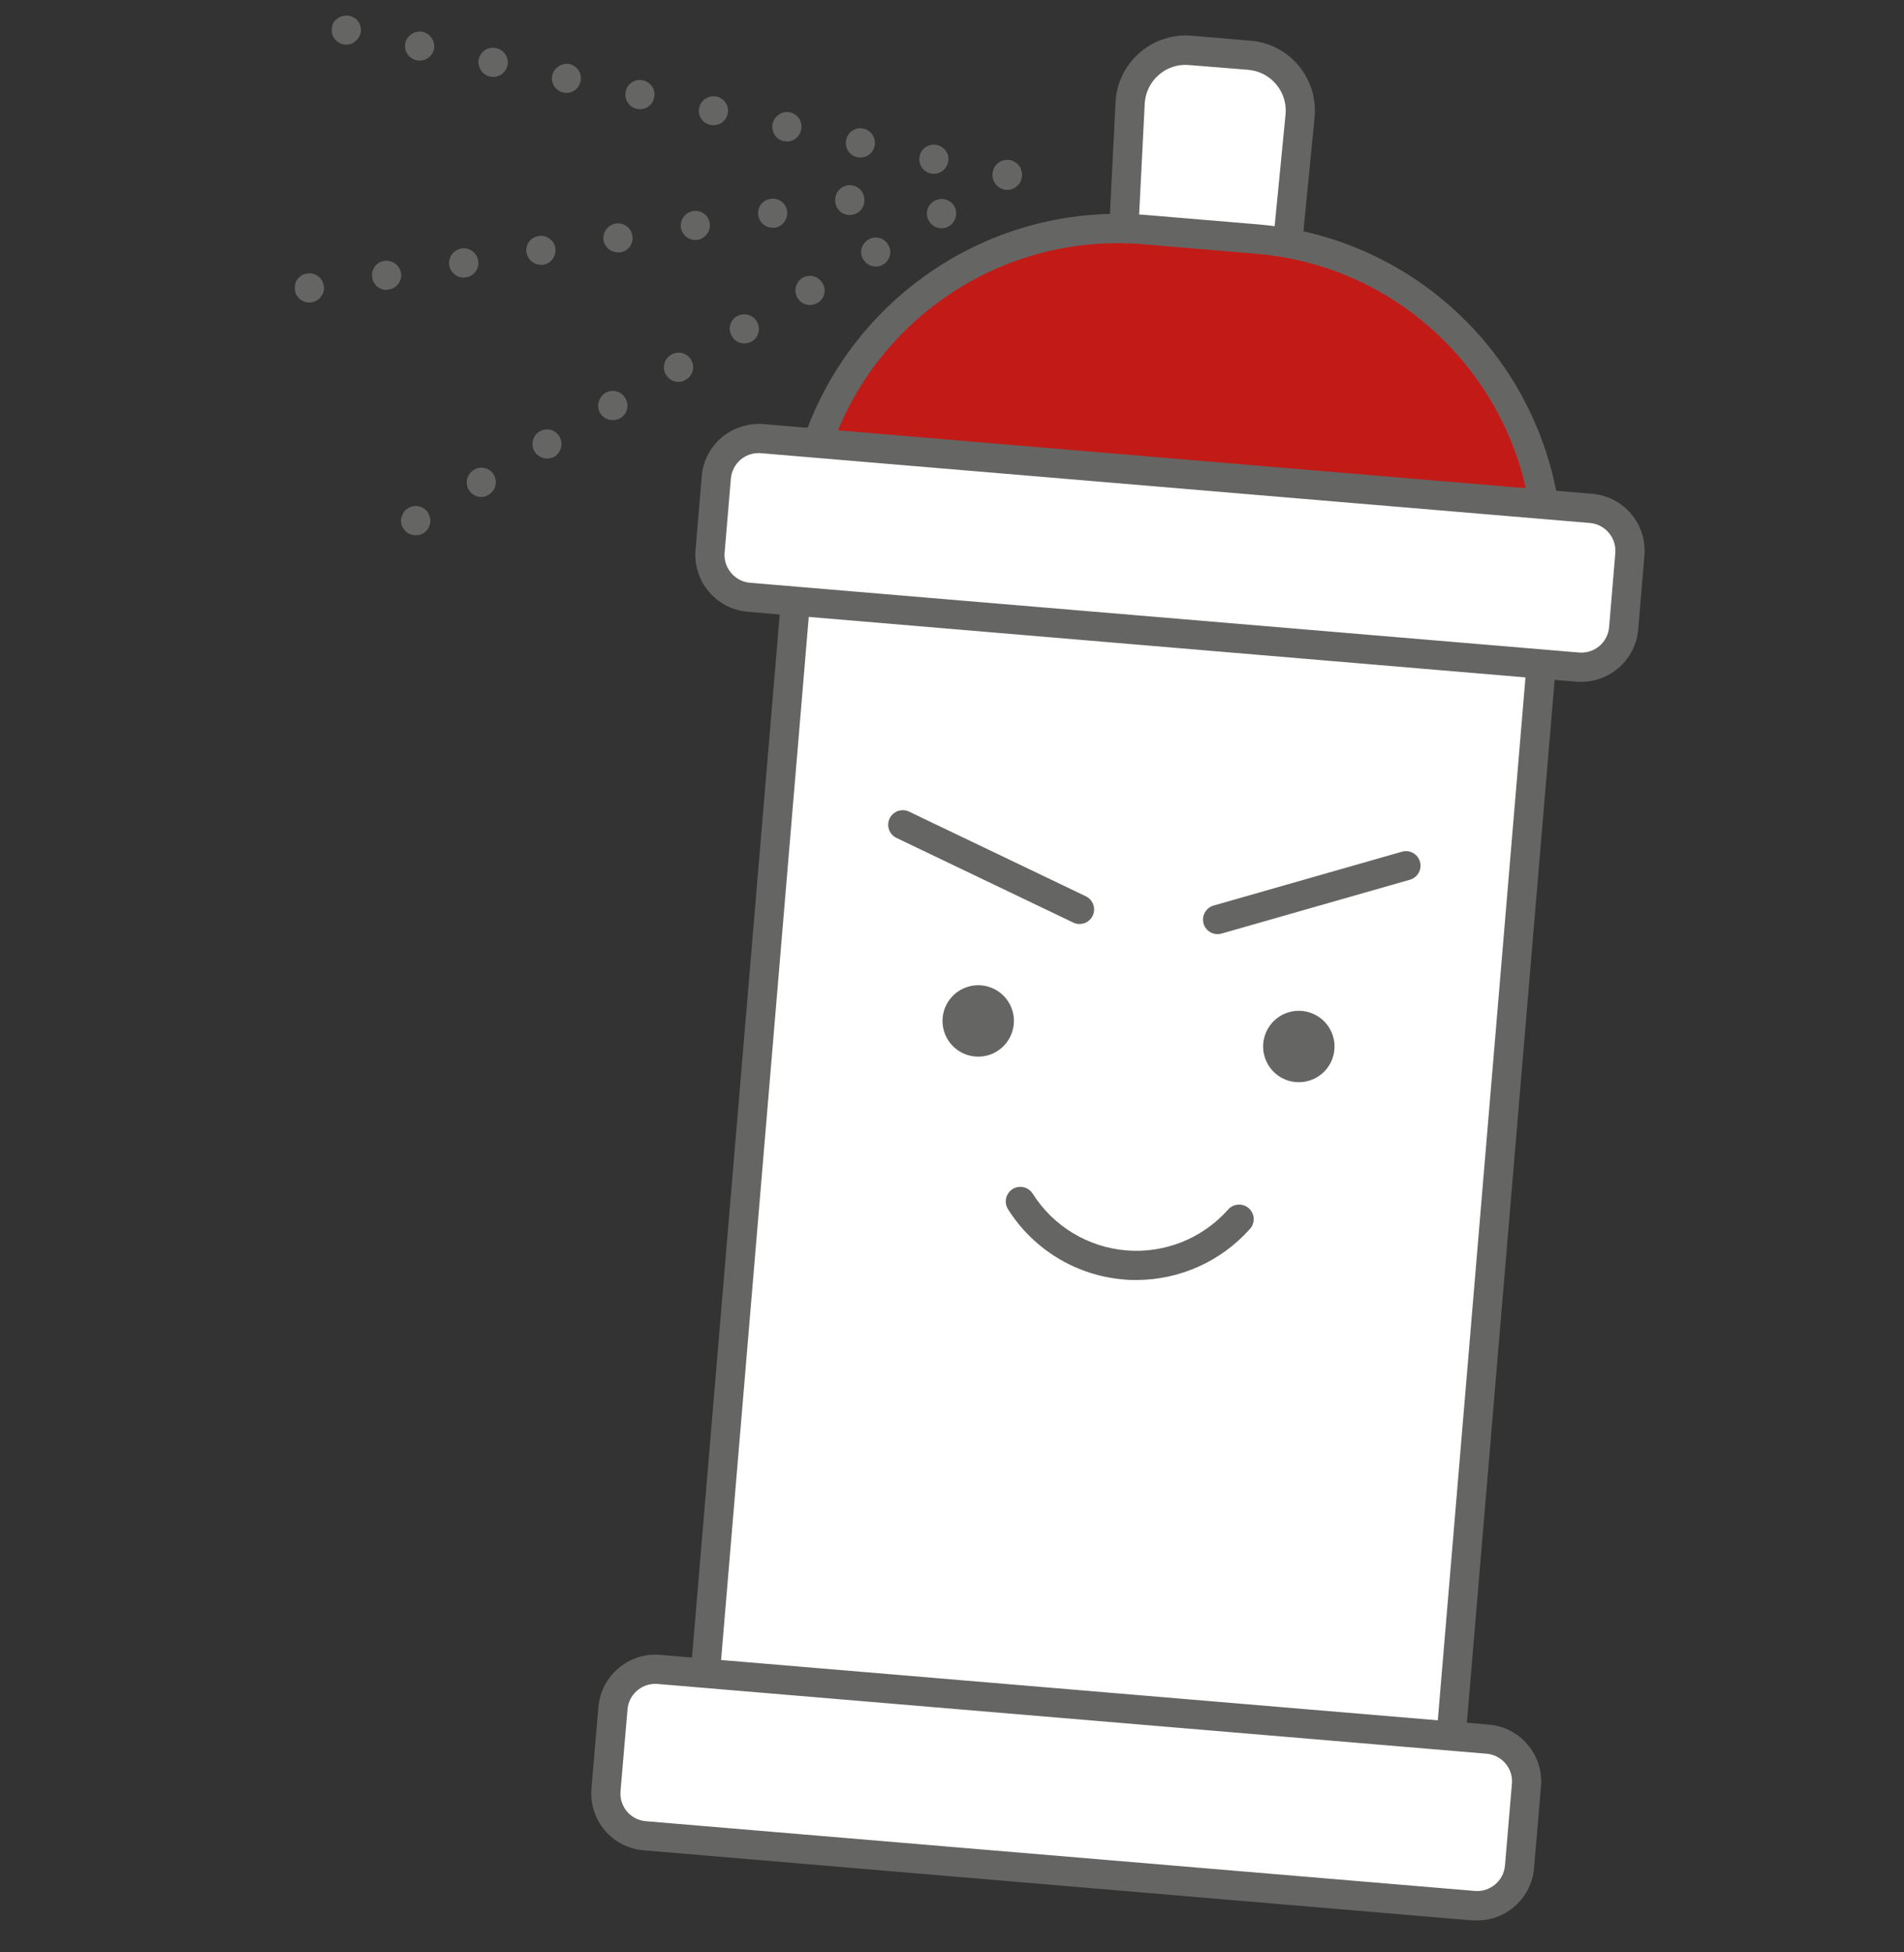 <svg width="40" height="41" viewBox="0 0 40 41" fill="none" xmlns="http://www.w3.org/2000/svg">
<rect x="0" y="0" width="40" height="41" fill="#333333" stroke="none"/>
<path d="M26.935 6.288L23.549 6.003L23.742 2.159C23.759 1.844 23.903 1.549 24.141 1.342C24.379 1.135 24.691 1.033 25.005 1.059L26.249 1.159C26.56 1.186 26.848 1.335 27.047 1.575C27.247 1.815 27.342 2.125 27.312 2.435L26.935 6.288Z" fill="white"/>
<path fill-rule="evenodd" clip-rule="evenodd" d="M26.909 6.594H26.935C27.093 6.594 27.225 6.474 27.24 6.317L27.617 2.466C27.656 2.074 27.535 1.683 27.283 1.38C27.03 1.077 26.667 0.888 26.274 0.855L25.03 0.75C24.632 0.718 24.238 0.848 23.938 1.111C23.637 1.373 23.456 1.747 23.436 2.145L23.243 5.988C23.236 6.153 23.36 6.295 23.524 6.309L26.909 6.594ZM26.66 5.958L23.87 5.722L24.049 2.176C24.061 1.945 24.166 1.728 24.341 1.576C24.515 1.42 24.747 1.344 24.979 1.366L26.223 1.466C26.453 1.485 26.665 1.596 26.812 1.773C26.96 1.95 27.03 2.178 27.007 2.407L26.66 5.958Z" fill="#656664"/>
<path d="M24.691 4.875L25.759 4.964C29.786 5.303 32.777 8.842 32.438 12.87L16.786 11.554C17.125 7.526 20.664 4.536 24.692 4.875L24.691 4.875Z" fill="#C21B17"/>
<path fill-rule="evenodd" clip-rule="evenodd" d="M32.413 13.175H32.438C32.511 13.175 32.581 13.149 32.636 13.102C32.698 13.05 32.737 12.975 32.744 12.893L32.799 12.234C32.954 10.394 32.371 8.568 31.18 7.158C29.988 5.747 28.284 4.868 26.444 4.713L24.057 4.513C20.23 4.204 16.87 7.042 16.535 10.867L16.48 11.527C16.467 11.696 16.592 11.844 16.76 11.858L32.413 13.175ZM32.158 12.54L17.117 11.275L17.147 10.923C17.446 7.431 20.514 4.84 24.007 5.129L26.394 5.329C29.887 5.624 32.481 8.693 32.188 12.186L32.158 12.54Z" fill="#656664"/>
<rect x="16.799" y="11.585" width="15.723" height="25.604" transform="rotate(4.807 16.799 11.585)" fill="white"/>
<path fill-rule="evenodd" clip-rule="evenodd" d="M30.294 38.724H30.32C30.479 38.723 30.612 38.601 30.626 38.443L32.774 12.928C32.788 12.76 32.663 12.612 32.494 12.598L16.825 11.28C16.744 11.274 16.665 11.3 16.602 11.351C16.54 11.404 16.501 11.479 16.494 11.559L14.347 37.074C14.333 37.242 14.459 37.39 14.627 37.404L30.294 38.724ZM30.041 38.087L14.984 36.821L17.078 11.916L32.135 13.187L30.041 38.087Z" fill="#656664"/>
<rect x="15.123" y="9.137" width="19.26" height="3.342" rx="1.091" transform="rotate(4.807 15.123 9.137)" fill="white"/>
<path fill-rule="evenodd" clip-rule="evenodd" d="M33.125 14.316H33.225V14.318C33.847 14.315 34.364 13.837 34.416 13.217L34.547 11.665C34.601 11.005 34.112 10.427 33.453 10.37L16.037 8.906C15.721 8.882 15.407 8.982 15.163 9.185C14.92 9.39 14.769 9.683 14.743 9.999L14.612 11.553C14.559 12.212 15.048 12.79 15.706 12.847L33.125 14.316ZM15.559 9.653C15.664 9.564 15.797 9.515 15.935 9.515V9.514C15.952 9.514 15.969 9.515 15.986 9.517L33.402 10.983C33.724 11.011 33.962 11.294 33.935 11.616L33.805 13.168C33.792 13.323 33.719 13.466 33.6 13.567C33.481 13.667 33.328 13.716 33.173 13.703L15.757 12.238C15.436 12.21 15.197 11.928 15.223 11.607L15.354 10.053C15.367 9.898 15.44 9.754 15.559 9.653Z" fill="#656664"/>
<path d="M30.96 40.015L13.544 38.55C13.309 38.531 13.09 38.418 12.938 38.238C12.785 38.057 12.71 37.823 12.73 37.587L12.877 35.871C12.897 35.636 13.009 35.417 13.19 35.265C13.37 35.112 13.604 35.037 13.84 35.057L31.255 36.522C31.491 36.542 31.709 36.654 31.862 36.835C32.014 37.016 32.089 37.25 32.069 37.485L31.923 39.201C31.882 39.692 31.451 40.056 30.96 40.015Z" fill="white"/>
<path fill-rule="evenodd" clip-rule="evenodd" d="M13.518 38.856L30.935 40.329H31.035C31.658 40.328 32.176 39.85 32.228 39.229L32.374 37.51C32.428 36.852 31.939 36.274 31.281 36.217L13.865 34.752C13.207 34.699 12.629 35.187 12.572 35.845L12.425 37.562C12.371 38.221 12.86 38.8 13.518 38.856ZM13.183 35.897C13.208 35.595 13.461 35.362 13.764 35.361C13.781 35.361 13.797 35.362 13.814 35.363L31.23 36.828C31.385 36.841 31.528 36.914 31.628 37.033C31.728 37.151 31.777 37.305 31.763 37.459L31.617 39.176C31.589 39.498 31.307 39.736 30.985 39.71L13.569 38.245C13.415 38.233 13.271 38.159 13.171 38.041C13.071 37.922 13.023 37.769 13.036 37.614L13.183 35.897Z" fill="#656664"/>
<path d="M19.805 21.358C19.838 21.057 20.049 20.805 20.341 20.72C20.632 20.635 20.946 20.734 21.136 20.97C21.326 21.207 21.354 21.535 21.208 21.8C21.062 22.067 20.771 22.218 20.469 22.185C20.057 22.14 19.76 21.77 19.805 21.358Z" fill="#656664"/>
<path d="M22.679 19.098L18.965 17.32L22.679 19.098Z" fill="white"/>
<path d="M22.679 19.404C22.634 19.405 22.588 19.394 22.547 19.374L18.833 17.596C18.681 17.523 18.616 17.34 18.69 17.188C18.763 17.035 18.946 16.971 19.098 17.044L22.812 18.822C22.941 18.884 23.01 19.027 22.978 19.167C22.947 19.306 22.822 19.405 22.679 19.404Z" fill="#656664"/>
<path d="M28.035 22.02C28.053 21.718 27.886 21.434 27.613 21.302C27.34 21.169 27.014 21.215 26.788 21.416C26.561 21.618 26.478 21.937 26.578 22.223C26.678 22.51 26.94 22.708 27.243 22.725C27.657 22.749 28.011 22.434 28.035 22.02Z" fill="#656664"/>
<path d="M25.579 19.311L29.537 18.179L25.579 19.311Z" fill="white"/>
<path d="M25.579 19.617C25.427 19.617 25.297 19.505 25.276 19.354C25.255 19.203 25.348 19.06 25.494 19.017L29.452 17.886C29.557 17.855 29.671 17.883 29.749 17.959C29.828 18.035 29.86 18.147 29.834 18.253C29.808 18.359 29.727 18.443 29.622 18.474L25.663 19.605C25.636 19.613 25.608 19.617 25.579 19.617Z" fill="#656664"/>
<path d="M23.877 26.88C23.786 26.88 23.696 26.88 23.606 26.869C22.611 26.786 21.712 26.241 21.178 25.396C21.119 25.304 21.113 25.188 21.163 25.09C21.213 24.993 21.311 24.93 21.421 24.924C21.53 24.919 21.634 24.972 21.693 25.064C22.125 25.748 22.852 26.19 23.657 26.258C24.463 26.326 25.254 26.011 25.793 25.409C25.865 25.321 25.98 25.28 26.091 25.302C26.203 25.324 26.293 25.406 26.326 25.516C26.358 25.625 26.328 25.743 26.246 25.822C25.641 26.494 24.781 26.878 23.877 26.88Z" fill="#656664"/>
<path d="M21.162 3.68L7.274 0.631L21.162 3.68Z" fill="white"/>
<path d="M21.159 3.985C21.12 3.985 21.081 3.976 21.044 3.96C21.006 3.946 20.972 3.924 20.944 3.895C20.887 3.84 20.855 3.763 20.854 3.683C20.848 3.57 20.905 3.462 21.002 3.403C21.1 3.344 21.222 3.344 21.319 3.403C21.417 3.462 21.474 3.57 21.467 3.683C21.467 3.763 21.434 3.84 21.377 3.895C21.319 3.952 21.241 3.985 21.159 3.985Z" fill="#656664"/>
<path fill-rule="evenodd" clip-rule="evenodd" d="M8.514 0.905C8.482 1.07 8.587 1.23 8.751 1.265C8.773 1.272 8.796 1.275 8.818 1.273C8.96 1.272 9.084 1.174 9.118 1.036C9.149 0.87 9.045 0.709 8.881 0.668C8.715 0.637 8.554 0.741 8.514 0.905ZM10.294 1.608C10.129 1.57 10.024 1.407 10.058 1.24C10.096 1.076 10.261 0.973 10.425 1.011C10.59 1.046 10.695 1.207 10.662 1.371C10.631 1.513 10.507 1.614 10.362 1.616C10.349 1.616 10.338 1.614 10.328 1.612C10.317 1.61 10.306 1.608 10.294 1.608ZM11.644 1.813C11.688 1.881 11.758 1.928 11.838 1.943C11.858 1.95 11.88 1.953 11.901 1.951C12.043 1.951 12.165 1.853 12.194 1.714C12.234 1.551 12.133 1.386 11.969 1.346C11.803 1.315 11.642 1.419 11.602 1.583C11.585 1.663 11.6 1.745 11.644 1.813ZM13.382 2.286C13.302 2.269 13.232 2.221 13.187 2.152C13.143 2.083 13.128 1.999 13.145 1.918C13.162 1.838 13.211 1.769 13.28 1.725C13.35 1.682 13.434 1.669 13.513 1.689C13.591 1.706 13.66 1.754 13.703 1.822C13.746 1.889 13.76 1.971 13.742 2.049C13.716 2.191 13.592 2.294 13.447 2.294C13.434 2.294 13.421 2.292 13.409 2.29C13.399 2.288 13.39 2.286 13.382 2.286ZM14.729 2.489C14.771 2.557 14.84 2.604 14.918 2.621C14.943 2.628 14.969 2.631 14.994 2.629C15.133 2.629 15.254 2.533 15.285 2.397C15.306 2.318 15.293 2.234 15.249 2.165C15.206 2.095 15.136 2.046 15.056 2.029C14.891 1.994 14.728 2.097 14.689 2.261C14.671 2.34 14.685 2.422 14.729 2.489ZM16.462 2.964C16.297 2.926 16.195 2.761 16.233 2.596C16.27 2.43 16.434 2.324 16.601 2.359C16.765 2.399 16.868 2.563 16.83 2.727C16.801 2.87 16.676 2.972 16.53 2.972C16.521 2.972 16.511 2.971 16.5 2.969C16.488 2.967 16.475 2.964 16.462 2.964ZM17.816 3.167C17.859 3.235 17.927 3.282 18.005 3.299C18.029 3.306 18.054 3.309 18.079 3.307C18.221 3.308 18.343 3.209 18.373 3.07C18.41 2.906 18.308 2.742 18.144 2.702C18.064 2.683 17.979 2.697 17.91 2.742C17.84 2.787 17.792 2.858 17.777 2.939C17.759 3.017 17.773 3.099 17.816 3.167ZM19.321 3.274C19.283 3.439 19.385 3.603 19.549 3.642C19.562 3.642 19.573 3.644 19.585 3.647C19.595 3.648 19.606 3.65 19.617 3.65C19.763 3.65 19.888 3.548 19.917 3.405C19.935 3.326 19.92 3.243 19.875 3.175C19.83 3.107 19.76 3.061 19.68 3.045C19.602 3.028 19.52 3.042 19.453 3.085C19.386 3.128 19.338 3.196 19.321 3.274Z" fill="#656664"/>
<path d="M7.272 0.938C7.192 0.938 7.116 0.905 7.06 0.848C7 0.792 6.967 0.712 6.97 0.629C6.972 0.59 6.977 0.551 6.986 0.513C7.002 0.474 7.027 0.44 7.06 0.413C7.182 0.298 7.372 0.298 7.493 0.413C7.55 0.471 7.582 0.548 7.583 0.629C7.583 0.714 7.547 0.795 7.483 0.85C7.427 0.906 7.351 0.938 7.272 0.938Z" fill="#656664"/>
<path d="M21.162 3.68L8.732 10.935L21.162 3.68Z" fill="white"/>
<path d="M21.159 3.985C21.12 3.985 21.081 3.976 21.044 3.96C21.006 3.946 20.972 3.924 20.944 3.895C20.887 3.84 20.855 3.763 20.854 3.683C20.848 3.57 20.905 3.462 21.002 3.403C21.1 3.344 21.222 3.344 21.319 3.403C21.417 3.462 21.474 3.57 21.467 3.683C21.467 3.763 21.434 3.84 21.377 3.895C21.319 3.952 21.241 3.985 21.159 3.985Z" fill="#656664"/>
<path fill-rule="evenodd" clip-rule="evenodd" d="M19.482 4.41C19.462 4.488 19.474 4.571 19.516 4.64V4.638C19.569 4.734 19.669 4.794 19.778 4.794C19.833 4.793 19.886 4.779 19.934 4.753C20.079 4.665 20.13 4.478 20.048 4.329C20.006 4.259 19.938 4.208 19.858 4.188C19.778 4.168 19.693 4.181 19.623 4.224C19.553 4.265 19.502 4.331 19.482 4.41ZM18.136 5.449C18.094 5.38 18.081 5.297 18.101 5.218C18.121 5.14 18.172 5.073 18.242 5.032C18.311 4.99 18.395 4.978 18.473 4.998C18.552 5.018 18.619 5.069 18.659 5.139C18.701 5.208 18.714 5.291 18.694 5.37C18.674 5.448 18.623 5.515 18.553 5.555C18.507 5.585 18.453 5.599 18.398 5.596C18.29 5.597 18.19 5.54 18.136 5.447V5.449ZM16.72 6.023C16.7 6.103 16.713 6.187 16.755 6.257V6.255C16.809 6.349 16.909 6.406 17.017 6.405C17.072 6.404 17.125 6.39 17.173 6.364C17.243 6.324 17.294 6.257 17.314 6.178C17.334 6.1 17.322 6.016 17.279 5.947C17.195 5.801 17.009 5.75 16.862 5.833C16.791 5.875 16.741 5.943 16.72 6.023ZM15.375 7.057C15.333 6.988 15.321 6.905 15.341 6.827C15.361 6.748 15.412 6.682 15.482 6.641C15.627 6.559 15.811 6.606 15.898 6.747C15.941 6.817 15.954 6.902 15.934 6.982C15.914 7.061 15.863 7.13 15.792 7.171C15.744 7.197 15.691 7.211 15.636 7.212C15.527 7.213 15.426 7.153 15.375 7.056V7.057ZM14.101 7.449C13.955 7.533 13.904 7.72 13.987 7.866V7.865C14.043 7.961 14.145 8.021 14.256 8.021C14.312 8.02 14.365 8.003 14.411 7.972C14.481 7.932 14.532 7.865 14.552 7.787C14.572 7.709 14.56 7.625 14.518 7.556C14.478 7.486 14.411 7.435 14.332 7.415C14.254 7.395 14.17 7.407 14.101 7.449ZM12.606 8.674C12.524 8.525 12.575 8.338 12.721 8.25C12.791 8.209 12.875 8.198 12.953 8.219C13.032 8.241 13.098 8.293 13.137 8.364C13.18 8.433 13.192 8.517 13.172 8.595C13.152 8.674 13.101 8.741 13.031 8.781C12.985 8.809 12.931 8.823 12.876 8.821C12.766 8.824 12.663 8.768 12.606 8.673V8.674ZM11.34 9.057C11.195 9.142 11.144 9.328 11.226 9.474C11.282 9.57 11.384 9.628 11.494 9.629C11.549 9.628 11.602 9.614 11.65 9.588C11.79 9.499 11.836 9.317 11.756 9.171C11.672 9.025 11.487 8.975 11.34 9.057ZM9.96 9.865C9.814 9.95 9.762 10.136 9.845 10.283C9.902 10.379 10.004 10.437 10.115 10.437C10.168 10.437 10.22 10.421 10.262 10.389C10.409 10.306 10.46 10.119 10.376 9.972C10.336 9.902 10.269 9.851 10.191 9.831C10.112 9.811 10.029 9.823 9.96 9.865Z" fill="#656664"/>
<path d="M8.735 11.238C8.652 11.243 8.571 11.21 8.514 11.148C8.457 11.092 8.425 11.016 8.424 10.936C8.424 10.897 8.432 10.858 8.448 10.822C8.465 10.784 8.487 10.748 8.514 10.715C8.545 10.691 8.579 10.669 8.614 10.65C8.69 10.618 8.776 10.618 8.851 10.65C8.887 10.667 8.921 10.689 8.951 10.715C8.981 10.746 9.003 10.782 9.016 10.822C9.05 10.895 9.05 10.978 9.016 11.05C9.005 11.09 8.982 11.124 8.951 11.15C8.896 11.211 8.817 11.244 8.735 11.238Z" fill="#656664"/>
<path d="M17.853 4.211L6.498 6.045L17.853 4.211Z" fill="white"/>
<path d="M17.851 4.515C17.812 4.515 17.773 4.507 17.736 4.491C17.697 4.48 17.662 4.458 17.636 4.426C17.579 4.37 17.547 4.294 17.546 4.213C17.54 4.1 17.597 3.992 17.694 3.933C17.792 3.874 17.914 3.874 18.011 3.933C18.109 3.992 18.166 4.1 18.159 4.213C18.159 4.294 18.126 4.37 18.069 4.426C18.011 4.483 17.933 4.515 17.851 4.515Z" fill="#656664"/>
<path fill-rule="evenodd" clip-rule="evenodd" d="M15.982 4.299C15.935 4.366 15.916 4.449 15.931 4.529C15.957 4.676 16.084 4.783 16.233 4.782H16.282C16.447 4.753 16.559 4.597 16.535 4.431C16.524 4.35 16.48 4.277 16.414 4.229C16.348 4.181 16.265 4.163 16.184 4.177C16.103 4.189 16.03 4.233 15.982 4.299ZM14.305 4.785C14.279 4.618 14.392 4.461 14.559 4.434C14.639 4.42 14.722 4.438 14.789 4.486C14.855 4.534 14.899 4.607 14.91 4.687C14.933 4.853 14.822 5.008 14.657 5.039H14.607C14.458 5.039 14.331 4.932 14.305 4.785ZM12.734 4.819C12.686 4.885 12.667 4.967 12.68 5.047C12.706 5.194 12.834 5.3 12.982 5.299H13.031C13.112 5.288 13.185 5.244 13.232 5.178C13.28 5.112 13.299 5.029 13.284 4.948C13.273 4.868 13.229 4.795 13.162 4.748C13.096 4.7 13.013 4.682 12.933 4.696C12.853 4.709 12.781 4.753 12.734 4.819ZM11.062 5.308C11.047 5.228 11.066 5.144 11.114 5.078C11.162 5.012 11.235 4.968 11.316 4.956C11.483 4.93 11.64 5.043 11.667 5.21C11.691 5.377 11.579 5.532 11.413 5.561H11.365C11.216 5.561 11.089 5.455 11.062 5.308ZM9.694 5.218C9.528 5.246 9.414 5.402 9.437 5.569C9.462 5.719 9.591 5.83 9.743 5.831C9.752 5.831 9.76 5.829 9.768 5.827L9.768 5.827C9.776 5.825 9.784 5.823 9.792 5.823C9.873 5.812 9.946 5.768 9.994 5.701C10.042 5.635 10.06 5.552 10.045 5.471C10.018 5.305 9.861 5.191 9.694 5.218ZM7.872 5.6C7.824 5.666 7.805 5.749 7.82 5.829C7.84 5.976 7.965 6.086 8.113 6.088C8.126 6.088 8.134 6.086 8.142 6.084C8.15 6.082 8.159 6.08 8.171 6.08C8.338 6.053 8.451 5.896 8.424 5.729C8.392 5.566 8.238 5.456 8.073 5.478C7.992 5.49 7.92 5.534 7.872 5.6Z" fill="#656664"/>
<path d="M6.494 6.353C6.456 6.354 6.417 6.345 6.382 6.329C6.345 6.315 6.311 6.293 6.282 6.264C6.253 6.235 6.228 6.201 6.209 6.164C6.2 6.125 6.195 6.084 6.194 6.043C6.195 6.005 6.201 5.967 6.211 5.929C6.225 5.89 6.251 5.855 6.284 5.829C6.308 5.795 6.344 5.772 6.384 5.763C6.498 5.715 6.63 5.741 6.716 5.829C6.745 5.858 6.768 5.892 6.782 5.929C6.798 5.965 6.806 6.004 6.807 6.043C6.807 6.086 6.799 6.127 6.782 6.166C6.763 6.202 6.741 6.235 6.716 6.266C6.655 6.322 6.576 6.353 6.494 6.353Z" fill="#656664"/>
</svg>
